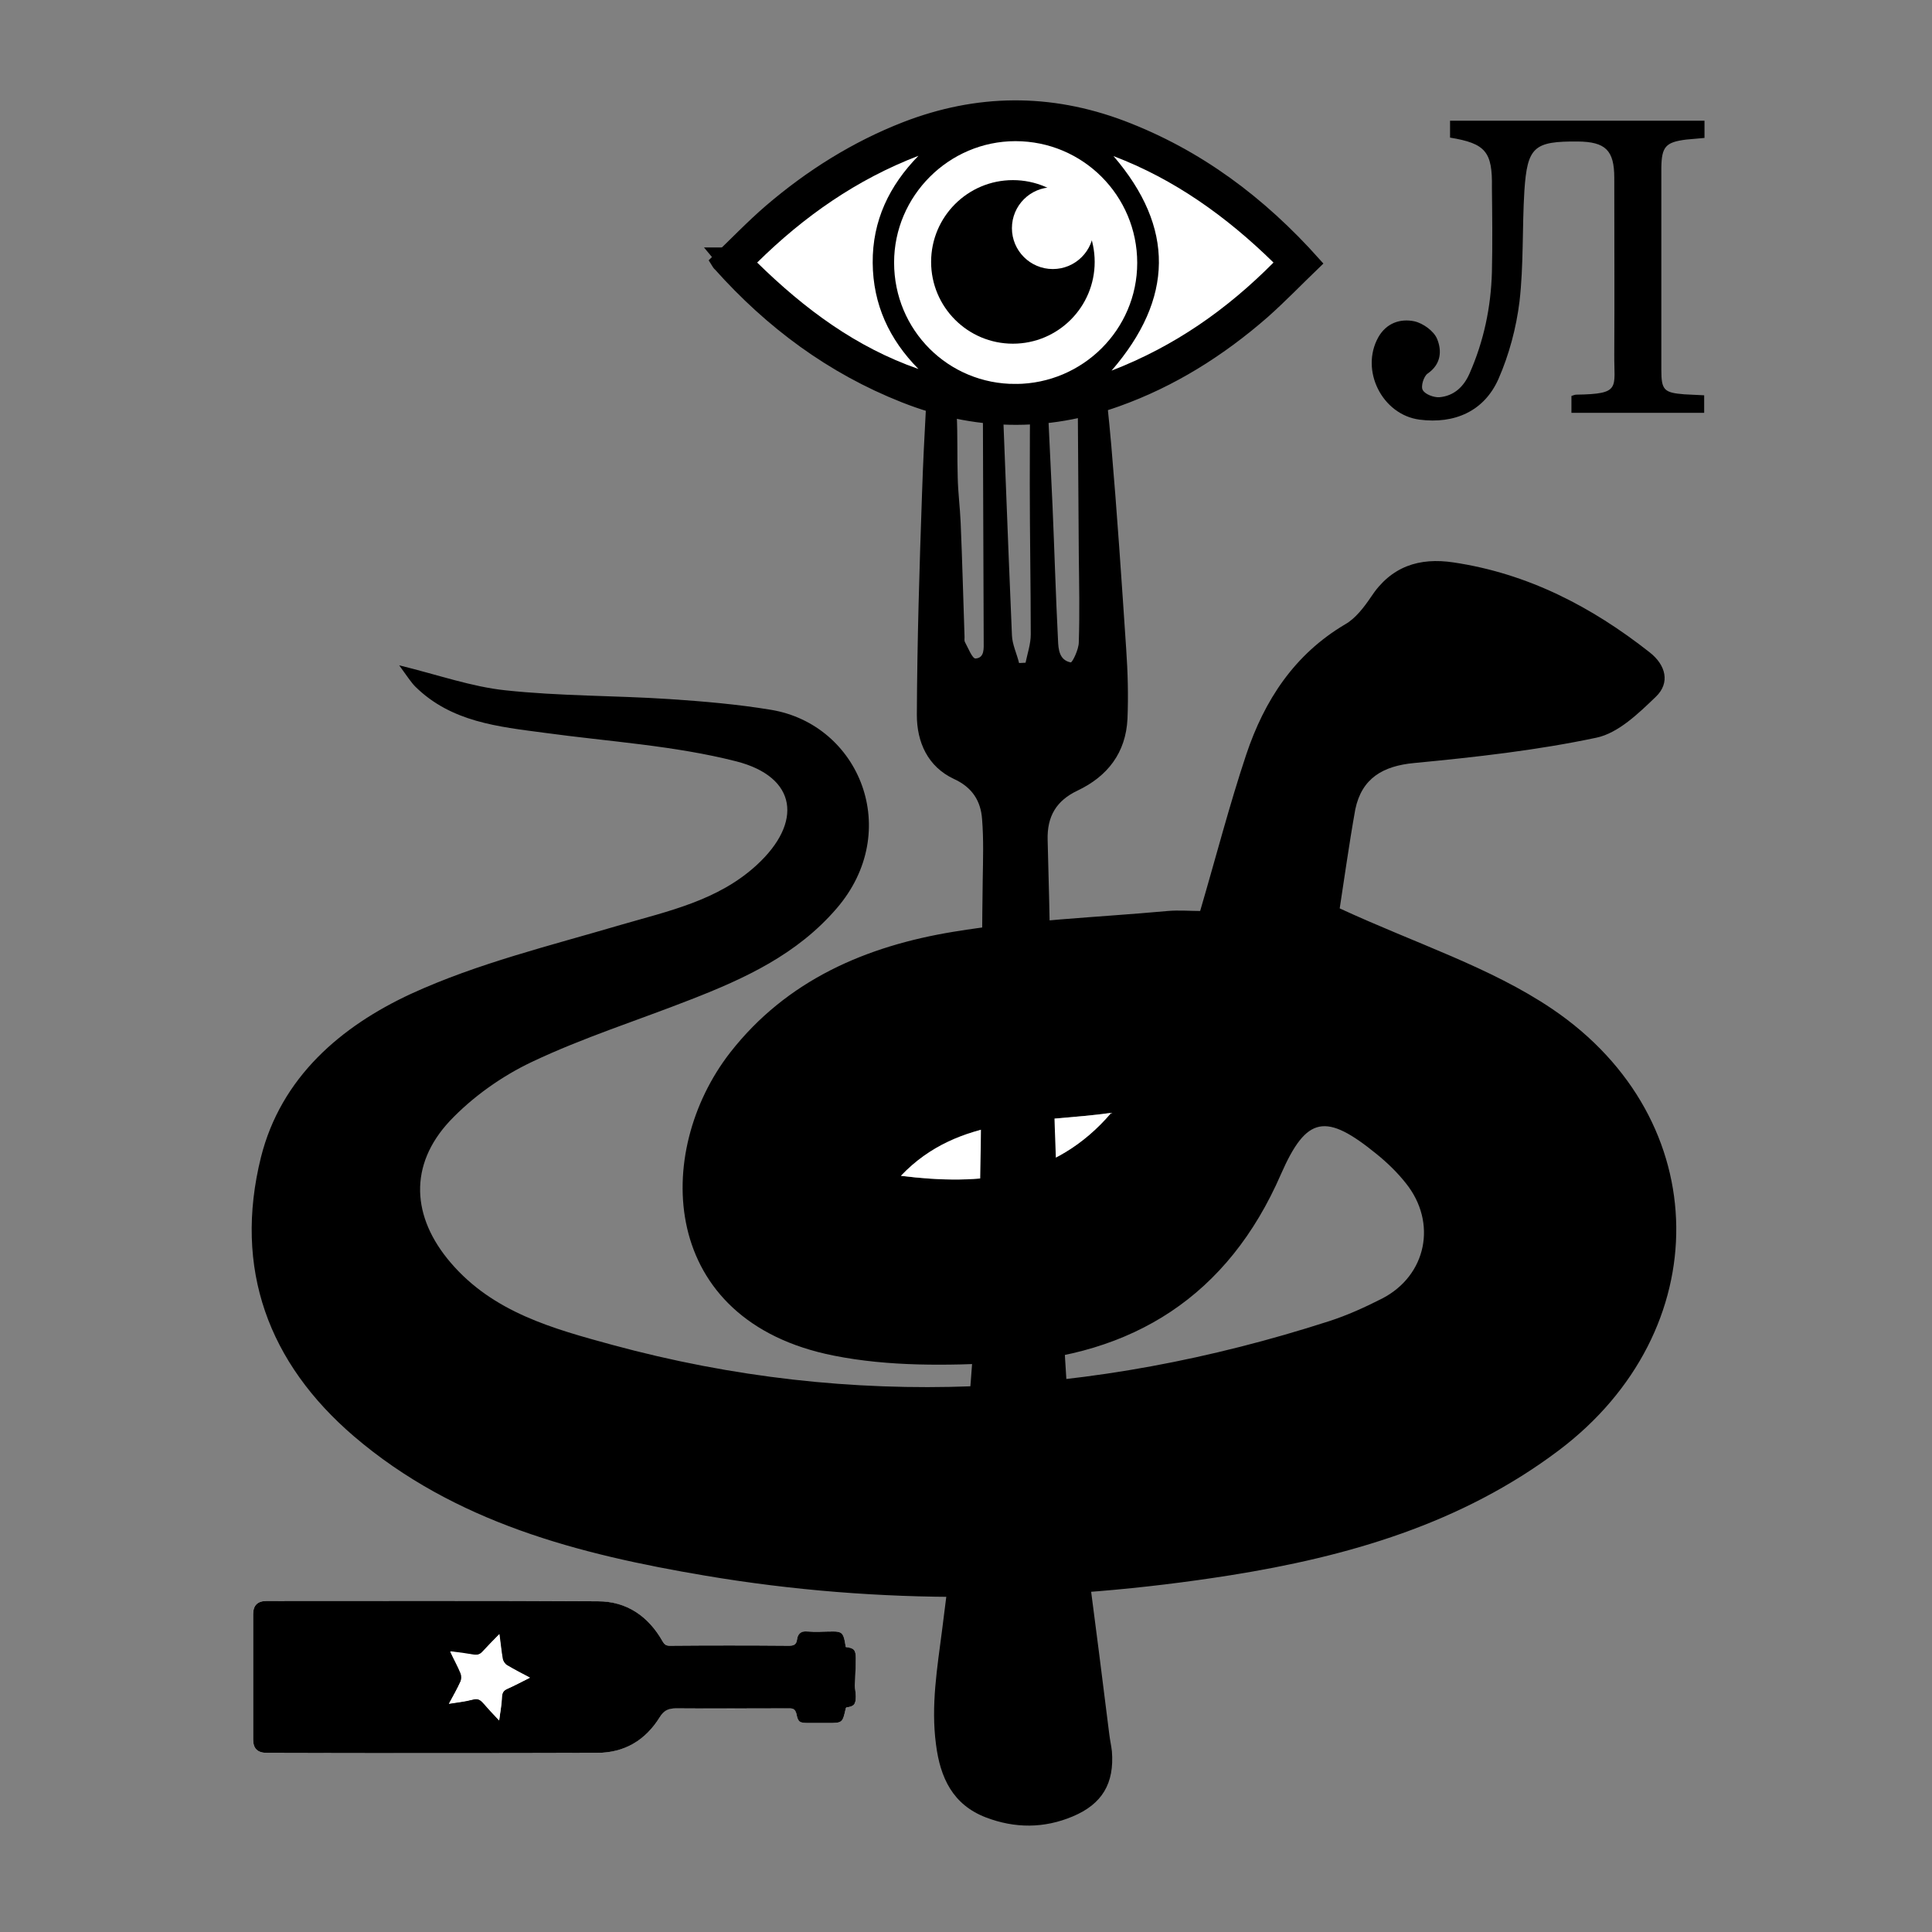 <svg enable-background="new 0 0 595.3 595.3" viewBox="0 0 595.3 595.3" xmlns="http://www.w3.org/2000/svg"><rect x="0" y="0" width="595.3" height="595.3" fill="#808080" stroke="none"/><path d="m412.8 279.9c23.6 10.9 46.4 18.1 65.5 31 50.5 34.2 50.7 99.3 2 136-30 22.6-64.9 32.7-101.3 38.5-53.8 8.5-107.8 9.2-161.7.1-39.1-6.6-77.2-16.4-108.2-42.9-26.4-22.6-37.2-51.7-28.7-86 6.2-24.7 24.7-40.4 46.3-50.4 20.5-9.4 42.8-14.8 64.5-21.2 14.8-4.3 30-7.5 41.9-18.4 14.4-13.2 12.5-27.2-6.2-32-19.2-4.9-39.4-6.1-59.1-8.8-14.3-1.9-28.7-3.3-39.8-14.2-1.4-1.4-2.5-3.2-5-6.6 12.2 3 22.3 6.6 32.7 7.7 16.7 1.8 33.6 1.6 50.5 2.7 10.5.7 21 1.6 31.3 3.3 27.4 4.5 40.8 37.4 20.3 61.2-12.2 14.2-28.3 21.6-45 28.1-16.3 6.4-33.1 11.7-48.9 19.2-9.3 4.4-18.3 10.8-25.3 18.2-12.7 13.6-11.8 29.6.3 43.7 13.1 15.3 31.5 20.3 49.8 25.3 74.4 20.2 147.9 16.2 220.8-7.3 5.6-1.8 11.1-4.3 16.4-7 13.7-7.1 17-23.4 7.3-35.5-2.6-3.3-5.7-6.3-8.9-8.9-15.8-12.9-21.7-11.9-29.6 6.1-16.3 37.5-45.6 56-85.5 58.1-17.4.9-35.3 1.2-52.3-2.2-54-10.7-55.8-62.7-31.9-93.4 17.5-22.4 42-32.8 68.8-37.2 21.8-3.6 44-4.4 66-6.4 3.4-.3 6.9 0 10 0 4.9-16.7 9-32.6 14.2-48.2 5.6-16.7 14.8-30.9 30.6-40.2 3.1-1.8 5.7-5.2 7.8-8.3 6.2-9.5 14.9-12.3 25.5-10.7 22.8 3.4 42.5 13.6 60.4 27.7 5 3.9 6.4 9.4 1.9 13.7-5.3 5.1-11.6 11.2-18.3 12.6-18.4 3.9-37.3 6-56.1 7.8-9.7.9-16.2 4.7-18.2 14.3-2 11.2-3.5 22.2-4.8 30.5zm-70.4 63c-22.6 3.2-47 .6-64.8 19.4 24.4 3.1 47.3 1.1 64.8-19.4z"/><path d="m342.4 342.9c-17.5 20.5-40.4 22.4-64.8 19.4 17.8-18.7 42.2-16.2 64.8-19.4z" fill="#fff"/><path d="m291 82.5c.7 5.4 1.5 10.8 1.9 16.2.8 9.7 1.5 19.5 1.9 29.2.3 6.4.1 12.9.3 19.3.1 4.6.7 9.2.9 13.8.5 11.8.8 23.5 1.2 35.3 0 .5-.1 1.1.1 1.5 1 1.8 2.3 5.2 3.3 5.1 2.8-.2 2.5-3.1 2.5-5.3-.1-34.9-.3-69.8-.3-104.8 0-3.3 1-6.7 1.5-10h1.7c.7 5.4 1.7 10.7 1.9 16.1 1.4 32.3 2.5 64.5 3.9 96.8.1 2.9 1.5 5.7 2.2 8.6.7 0 1.3-.1 2-.1.6-2.9 1.6-5.8 1.6-8.7 0-15.4-.3-30.8-.3-46.2 0-20.7.2-41.3.4-62 0-1.6.7-3.2 1.1-4.8.4 0 .8 0 1.1.1.5 3.1 1.2 6.2 1.3 9.4 1.1 21.2 2.1 42.5 3.1 63.7.6 13.9 1 27.8 1.7 41.6.1 2.8.4 6.1 3.9 6.8.5.1 2.5-4 2.5-6.2.3-9 .1-18 0-27-.2-27.4-.4-54.8-.4-82.2 0-2 1.1-4.1 1.7-6.1h1.5c.6 2.1 1.5 4.2 1.8 6.4 1.9 16 4 32 5.4 48.1 1.8 20.9 3.2 41.9 4.6 62.8.5 7.2.7 14.4.4 21.6-.5 10.4-6.1 17.7-15.4 22.1-6.5 3.1-9.4 7.9-9.2 15.2.7 24.2 1 48.3 1.7 72.5.6 21 1.4 42 2.4 63 .8 16.4 1.6 32.7 3.1 49 1.3 13.7 3.7 27.2 5.4 40.9 2.2 16.7 4.3 33.4 6.4 50.2.2 1.7.6 3.4.8 5.2.8 9.9-3 16.3-12.1 20.1-8.8 3.7-17.8 3.7-26.7.3-10.2-3.9-14.1-12.2-15.4-22.5-1.6-12 .4-23.7 1.9-35.4 2.7-22 5.8-44 7.9-66.1 5.3-55 3.8-110 4.6-165 .1-6.2.3-12.4-.2-18.6-.4-5.6-3-9.8-8.7-12.4-8.1-3.8-11.4-11.4-11.4-19.7.1-22.8.8-45.5 1.6-68.3.6-18.1 1.8-36.1 2.8-54.1.2-3.7.3-7.5.7-11.2.2-1.5 1-2.8 1.5-4.3.7 0 1.3 0 1.9.1z"/><path d="m220.9 80.5c.6.8.7 1 .8 1.2 15.9 17.8 34.6 31.7 56.9 40.5 21.7 8.6 43.6 9 65.6 1.2 16.8-6 31.7-15.4 45.1-27.1 5.4-4.7 10.4-9.9 15.7-15.1-16.8-18.9-36.1-33.2-59.3-42-22.3-8.5-44.5-8.2-66.7.4-15.4 6-29.2 14.7-41.7 25.4-5.7 4.8-11 10.2-16.4 15.5z"/><path d="m220.9 80.5c5.5-5.2 10.7-10.7 16.4-15.6 12.5-10.7 26.3-19.4 41.7-25.4 22.2-8.6 44.4-8.8 66.7-.4 23.2 8.8 42.5 23.2 59.3 42-5.3 5.1-10.3 10.3-15.7 15.1-13.4 11.7-28.3 21.1-45.1 27.1-22 7.9-43.9 7.4-65.6-1.2-22.3-8.8-41-22.7-56.9-40.5-.2-.1-.3-.3-.8-1.1zm5.1 0c1 1.2 1.5 1.8 2.1 2.4 13 13.6 28 24.5 45 32.6 22.7 10.8 46 12.6 69.9 4 20-7.2 37-19 52.1-33.8 1.6-1.5 3-3.2 4.5-4.8-.4-.5-.5-.7-.6-.9-17.1-17.7-36.4-31.5-60-39-18.8-6-37.5-5.3-56 1.2-14.9 5.3-28.3 13.3-40.5 23.3-5.6 4.7-10.9 9.9-16.5 15z" fill="none" stroke="#000" stroke-miterlimit="10" stroke-width="4"/><path d="m226 80.5c5.7-5.1 10.9-10.3 16.6-15 12.1-10.1 25.5-18.1 40.5-23.3 18.5-6.5 37.2-7.2 56-1.2 23.5 7.5 42.9 21.3 59.8 39.1.2.2.3.4.6.9-1.5 1.6-2.9 3.3-4.5 4.8-15 14.8-32.1 26.6-52.1 33.8-23.8 8.5-47.2 6.8-69.9-4-17-8.1-32-19-45-32.6-.5-.7-1-1.3-2-2.5zm87 39.2c21.4-.1 38.8-17.4 38.8-38.7 0-21.5-17.4-38.8-38.9-38.9-21.3 0-38.8 17.5-38.8 38.8 0 21.5 17.3 38.8 38.9 38.8zm-30-71.7c-19 7.2-35.3 18.5-49.7 32.9 14.7 14.3 30.5 26 49.7 32.8-9-9.1-14-19.8-14.1-32.7-.1-13 5.1-23.7 14.1-33zm60.1.1c18.8 22.1 18.6 43.9-.6 66.1 19.4-7.5 35.5-18.8 49.9-33.3-14.5-14.3-30.5-25.7-49.3-32.8z" stroke="#000" stroke-miterlimit="10" stroke-width="8.505"/><g fill="#fff"><path d="m313 119.7c-21.6.1-38.9-17.2-38.9-38.8 0-21.3 17.5-38.8 38.8-38.8 21.5 0 38.9 17.4 38.9 38.9 0 21.3-17.4 38.6-38.8 38.7z" stroke="#000" stroke-miterlimit="10" stroke-width="2.787"/><path d="m283 48c-9 9.2-14.2 20-14.1 33 .1 12.8 5.1 23.6 14.1 32.7-19.2-6.7-35-18.4-49.7-32.8 14.5-14.3 30.7-25.6 49.7-32.9z"/><path d="m343.1 48.1c18.7 7.1 34.8 18.6 49.3 32.8-14.4 14.5-30.5 25.8-49.9 33.3 19.2-22.2 19.5-44.1.6-66.1z"/></g><circle cx="312.1" cy="80.7" r="25.2"/><circle cx="324.4" cy="70.3" fill="#fff" r="12.6"/><path d="m446.8 42.4c0-1.9 0-3.4 0-5.2h78.4v5.3c-1.8.2-3.7.3-5.6.5-6.4.8-7.6 2.2-7.7 8.7v40.5 21.7c0 6.3.8 7.1 7.1 7.6 1.9.1 3.8.2 6.1.3v5.4c-13.5 0-27.1 0-40.9 0 0-1.8 0-3.4 0-5.2.6-.2 1.1-.4 1.5-.4 13.9-.2 11.6-2 11.7-12.4.1-18.1 0-36.3 0-54.4 0-8.5-2.7-11.1-11.2-11.2-13.5-.1-15.6 1.6-16.5 15.2-.7 11.4-.2 22.8-1.5 34.1-1 8.1-3.2 16.4-6.5 23.9-4.4 9.9-13.5 13.9-24.3 12.5-11.5-1.5-18.4-15.2-12.7-25.4 2.5-4.4 6.8-5.8 11.1-4.9 2.7.6 6 3 7 5.4 1.5 3.6 1.3 7.8-2.9 10.7-1.2.8-2.2 4-1.5 5.1.7 1.3 3.4 2.3 5.1 2.2 4.5-.4 7.5-3.2 9.3-7.3 4.4-10 6.6-20.4 6.9-31.3.2-8.7.1-17.3 0-26 .2-11.1-2-13.6-12.9-15.4z"/><path d="m260.6 507.5c-.1-.6-.2-1.2-.3-1.8-.5-2.5-1.1-3-3.6-3-2.7 0-5.4.1-8 0-1.9-.1-2.9.8-3.1 2.4-.2 1.9-1.2 2-2.8 2-12.1 0-24.2 0-36.3 0-1.2 0-1.7-.3-2.3-1.3-4.4-7.8-11-12.3-20-12.4-34-.2-68-.1-102-.1-2.8 0-4.2 1.3-4.2 4.1v38.6c0 2.8 1.4 4.1 4.2 4.1 33.9 0 67.9.1 101.8 0 8.3 0 14.9-3.9 19.3-11 1.3-2.2 2.6-2.8 5-2.7 11.7.2 23.3.1 35 0 1.3 0 1.9.3 2.1 1.7.5 2.4 1 2.8 3.6 2.8h6c4.6 0 4.6 0 5.6-4.5 0-.1.1-.2.2-.3 2.3-.3 2.9-.9 2.9-3.4 0-1.2-.3-2.3-.3-3.5 0-2.8.3-5.5.3-8.3 0-2.5-.6-3-3.1-3.4z" fill="#fff"/><path d="m260.6 507.5c2.5.3 3.1.9 3.1 3.4 0 2.8-.2 5.5-.3 8.3 0 1.2.3 2.3.3 3.5 0 2.5-.6 3.1-2.9 3.4-.1.1-.2.2-.2.3-1 4.5-1 4.5-5.6 4.5-2 0-4 0-6 0-2.6 0-3.1-.3-3.6-2.8-.3-1.3-.8-1.7-2.1-1.7-11.7 0-23.3.1-35 0-2.4 0-3.7.6-5 2.7-4.4 7.1-10.9 11-19.3 11-33.9.1-67.9.1-101.8 0-2.8 0-4.2-1.3-4.2-4.1 0-12.9 0-25.7 0-38.6 0-2.8 1.4-4.1 4.2-4.1 34 0 68-.1 102 .1 8.9 0 15.6 4.6 20 12.4.6 1 1.1 1.3 2.3 1.3 12.1-.1 24.2-.1 36.3 0 1.5 0 2.6-.1 2.8-2 .2-1.6 1.2-2.6 3.1-2.4 2.7.2 5.4 0 8 0 2.5 0 3.1.5 3.6 3 .1.7.2 1.3.3 1.8zm-106.8 22.6c.4-2.7.8-5 .9-7.4.1-1.3.6-1.9 1.7-2.4 2.2-1 4.4-2.2 6.9-3.4-2.5-1.3-4.8-2.5-7-3.8-.7-.4-1.3-1.3-1.4-2.1-.4-2.3-.6-4.6-1-7.5-2 2-3.6 3.7-5.2 5.4-.8.9-1.7 1.1-2.8.9-2.3-.4-4.5-.7-7.1-1 1.2 2.4 2.3 4.5 3.2 6.7.3.7.3 1.8 0 2.5-1.1 2.3-2.3 4.5-3.6 6.9 2.7-.4 5.1-.7 7.4-1.3 1.4-.4 2.2.1 3.1 1 1.4 1.8 3 3.5 4.9 5.5z"/><path d="m153.8 530.1c-1.9-2-3.5-3.7-5-5.4-.9-1-1.7-1.4-3.1-1-2.3.6-4.8.9-7.4 1.3 1.3-2.4 2.6-4.6 3.6-6.9.3-.7.3-1.8 0-2.5-.9-2.2-2.1-4.3-3.2-6.7 2.6.4 4.9.7 7.1 1 1.1.2 2 0 2.8-.9 1.6-1.7 3.2-3.4 5.2-5.4.4 2.9.6 5.2 1 7.5.2.8.7 1.7 1.4 2.1 2.2 1.3 4.5 2.5 7 3.8-2.4 1.2-4.6 2.4-6.9 3.4-1.1.5-1.6 1.1-1.7 2.4 0 2.2-.5 4.5-.8 7.3z" fill="#fff"/></svg>